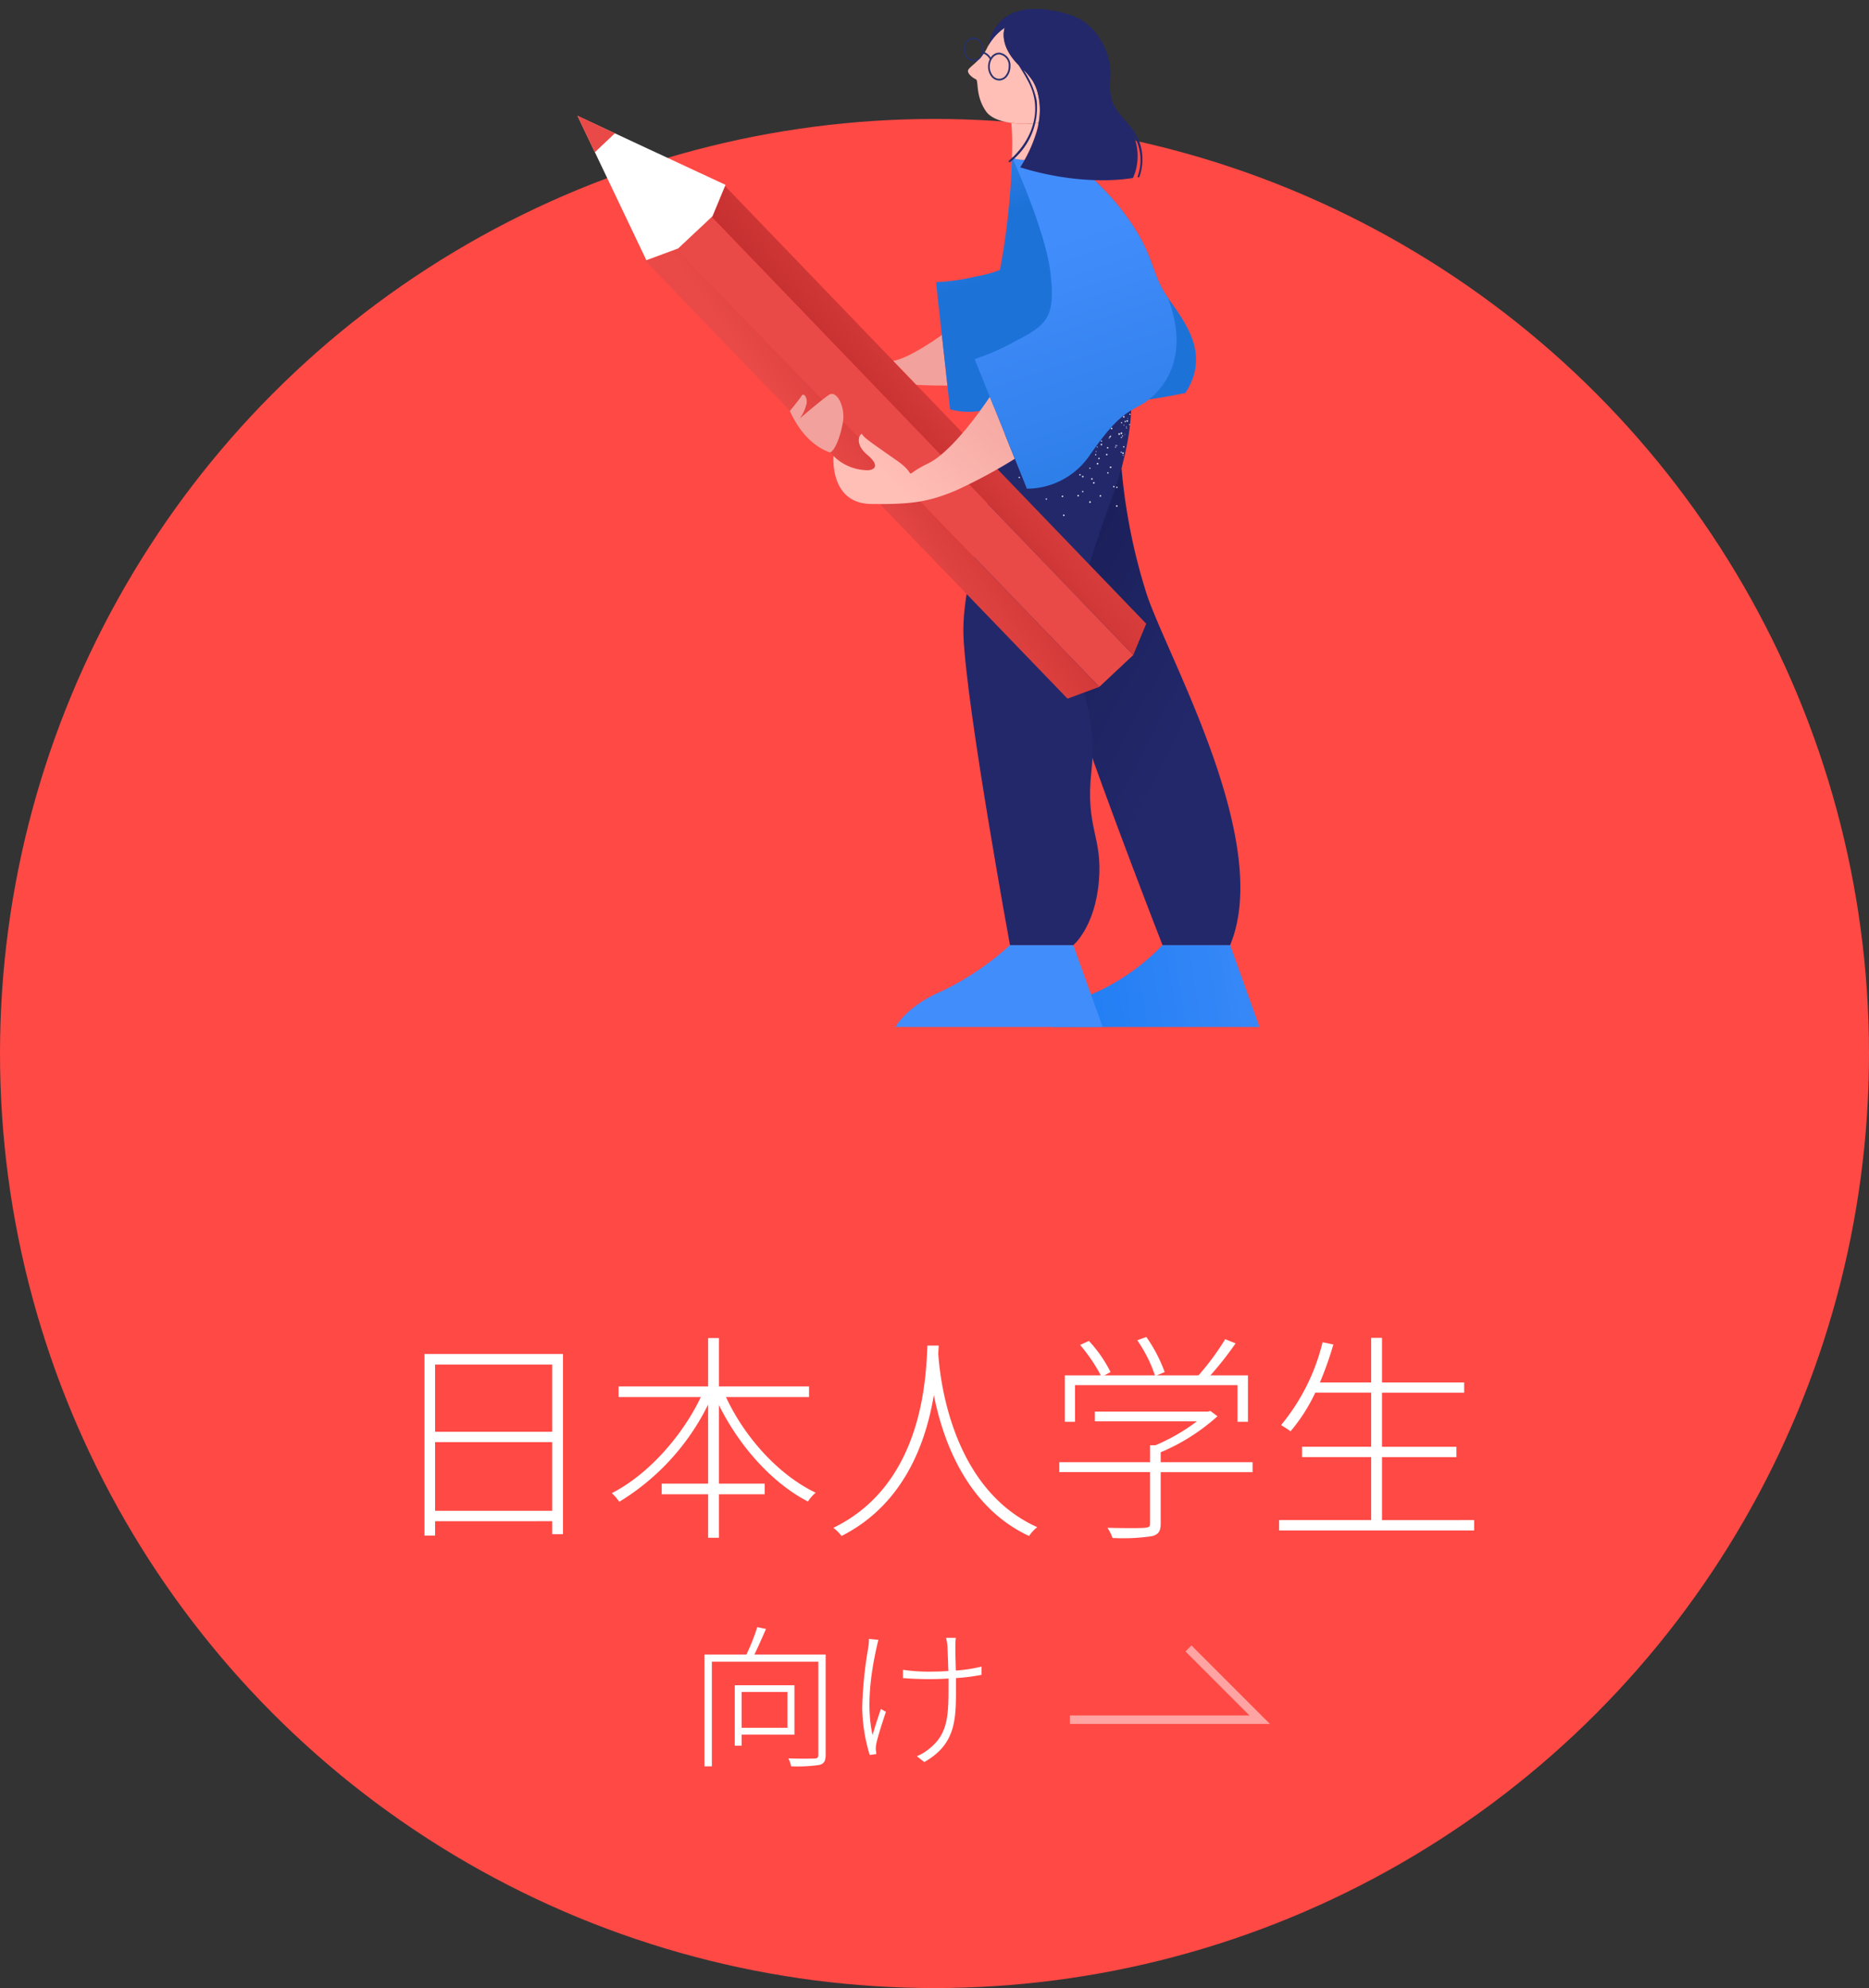 <svg xmlns="http://www.w3.org/2000/svg" xmlns:xlink="http://www.w3.org/1999/xlink" width="220" height="234" viewBox="0 0 220 234">
  <rect x="0" y="0" width="220" height="234" fill="#333333" stroke="none"/>
  <defs>
    <style>
      .cls-1 {
        fill: #ff4945;
      }

      .cls-2, .cls-8 {
        fill: #fff;
      }

      .cls-3 {
        fill: #ffa4a2;
      }

      .cls-4 {
        fill: url(#名称未設定グラデーション_47);
      }

      .cls-5 {
        fill: #428dfc;
      }

      .cls-6 {
        fill: url(#名称未設定グラデーション_2);
      }

      .cls-7 {
        fill: #23286b;
      }

      .cls-8 {
        opacity: 0.86;
        isolation: isolate;
      }

      .cls-9 {
        fill: url(#名称未設定グラデーション_50);
      }

      .cls-10 {
        fill: url(#名称未設定グラデーション_50-2);
      }

      .cls-11 {
        fill: #e94a47;
      }

      .cls-12 {
        fill: url(#名称未設定グラデーション_33);
      }

      .cls-13 {
        fill: url(#名称未設定グラデーション_33-2);
      }

      .cls-14 {
        fill: url(#名称未設定グラデーション_40);
      }

      .cls-15 {
        fill: url(#名称未設定グラデーション_33-3);
      }

      .cls-16 {
        fill: url(#名称未設定グラデーション_40-2);
      }

      .cls-17 {
        fill: url(#名称未設定グラデーション_40-3);
      }

      .cls-18 {
        fill: url(#名称未設定グラデーション_33-4);
      }

      .cls-19 {
        fill: #ffbeb6;
      }

      .cls-20 {
        fill: url(#名称未設定グラデーション_58);
      }
    </style>
    <linearGradient id="名称未設定グラデーション_47" data-name="名称未設定グラデーション 47" x1="-69752.63" y1="169746.004" x2="-70811.757" y2="169571.341" gradientTransform="matrix(0.035, 0, 0, -0.035, 2591.1, 6037.978)" gradientUnits="userSpaceOnUse">
      <stop offset="0" stop-color="#3e8af8"/>
      <stop offset="1" stop-color="#1479f2"/>
    </linearGradient>
    <linearGradient id="名称未設定グラデーション_2" data-name="名称未設定グラデーション 2" x1="-69791.785" y1="170485.433" x2="-70740.874" y2="170988.501" gradientTransform="matrix(0.035, 0, 0, -0.035, 2591.1, 6037.978)" gradientUnits="userSpaceOnUse">
      <stop offset="0" stop-color="#23286b"/>
      <stop offset="1" stop-color="#151a4f"/>
    </linearGradient>
    <linearGradient id="名称未設定グラデーション_50" data-name="名称未設定グラデーション 50" x1="-71492.31" y1="171262.517" x2="-71009.738" y2="171611.611" gradientTransform="matrix(0.035, 0, 0, -0.035, 2591.1, 6037.978)" gradientUnits="userSpaceOnUse">
      <stop offset="0" stop-color="#e94a47"/>
      <stop offset="0.81" stop-color="#c63030"/>
    </linearGradient>
    <linearGradient id="名称未設定グラデーション_50-2" x1="-70931.631" y1="171727.124" x2="-71414.322" y2="171331.727" xlink:href="#名称未設定グラデーション_50"/>
    <linearGradient id="名称未設定グラデーション_33" data-name="名称未設定グラデーション 33" x1="-71569.266" y1="171578.985" x2="-71388.763" y2="171578.985" gradientTransform="matrix(0.035, 0, 0, -0.035, 2591.1, 6037.978)" gradientUnits="userSpaceOnUse">
      <stop offset="0" stop-color="#ffbeb6"/>
      <stop offset="1" stop-color="#f2a19c"/>
    </linearGradient>
    <linearGradient id="名称未設定グラデーション_33-2" x1="-71220.305" y1="171790.834" x2="-71037.791" y2="171790.834" xlink:href="#名称未設定グラデーション_33"/>
    <linearGradient id="名称未設定グラデーション_40" data-name="名称未設定グラデーション 40" x1="-70826.076" y1="172173.158" x2="-70646.146" y2="171587.342" gradientTransform="matrix(0.035, 0, 0, -0.035, 2591.1, 6037.978)" gradientUnits="userSpaceOnUse">
      <stop offset="0.129" stop-color="#428dfc"/>
      <stop offset="0.999" stop-color="#1d72d8"/>
    </linearGradient>
    <linearGradient id="名称未設定グラデーション_33-3" x1="-71360.349" y1="171208.008" x2="-70959.093" y2="171628.524" xlink:href="#名称未設定グラデーション_33"/>
    <linearGradient id="名称未設定グラデーション_40-2" x1="-70737.191" y1="172332.527" x2="-70590.312" y2="171818.45" xlink:href="#名称未設定グラデーション_40"/>
    <linearGradient id="名称未設定グラデーション_40-3" x1="-70618.492" y1="171892.098" x2="-70086.71" y2="170298.636" xlink:href="#名称未設定グラデーション_40"/>
    <linearGradient id="名称未設定グラデーション_33-4" x1="-70827.56" y1="172345.569" x2="-70775.537" y2="172596.503" xlink:href="#名称未設定グラデーション_33"/>
    <linearGradient id="名称未設定グラデーション_58" data-name="名称未設定グラデーション 58" x1="128008.777" y1="137857.914" x2="128182.007" y2="137857.914" gradientTransform="matrix(-0.033, -0.012, 0.012, -0.033, 2672.85, 6052.455)" gradientUnits="userSpaceOnUse">
      <stop offset="0" stop-color="#28306d"/>
      <stop offset="0.51" stop-color="#1f275f"/>
      <stop offset="1" stop-color="#171f51"/>
    </linearGradient>
  </defs>
  <g id="_1_toppage_FV1_" data-name="1_toppage(FV1)">
    <g>
      <circle class="cls-1" cx="110" cy="124" r="110"/>
      <g>
        <path class="cls-2" d="M66.269,159.365v21.217H65v-1.534H51.214v1.69H49.966V159.365Zm-15.055,1.248v7.905H65v-7.905ZM65,177.826V169.74H51.214v8.086Z"/>
        <path class="cls-2" d="M85.457,164.436c2.21,4.784,6.24,9.2,10.556,11.258a4.435,4.435,0,0,0-.91,1.04c-4.186-2.158-8.086-6.5-10.478-11.362v9.256h5.382v1.248H84.625V181H83.351v-5.122H77.89v-1.248h5.461V165.32A27.707,27.707,0,0,1,72.9,176.76a6.506,6.506,0,0,0-.884-1.014c4.108-2.08,8.216-6.552,10.478-11.31H72.82v-1.248H83.351v-5.695h1.274v5.695H95.233v1.248Z"/>
        <path class="cls-2" d="M110.442,159.313c.208,3.172,1.639,15.939,11.649,20.437a4.535,4.535,0,0,0-.962,1.04c-7.358-3.432-10.141-11.232-11.207-16.589-.909,5.487-3.458,12.845-10.868,16.589a4.814,4.814,0,0,0-.962-.962c10.686-5.174,10.894-17.993,11.076-21.451H110.5Z"/>
        <path class="cls-2" d="M147.441,173.276H136.625v6.032c0,.884-.234,1.3-1.041,1.508a23.565,23.565,0,0,1-4.628.208,5.655,5.655,0,0,0-.6-1.2c2.236.052,3.849.052,4.394,0s.624-.156.624-.52v-6.032H124.69v-1.17h10.686v-2h.65a22.669,22.669,0,0,0,4.863-2.808H128.876v-1.144h13.312l.287-.078.832.624a23.63,23.63,0,0,1-6.682,4.238v1.17h10.816Zm-20.9-5.928h-1.2v-5.461h4.238a19.986,19.986,0,0,0-2.444-3.588l1.04-.468a15.639,15.639,0,0,1,2.548,3.666l-.728.39h5.954a16.652,16.652,0,0,0-2.08-4.134l1.067-.39a17.669,17.669,0,0,1,2.158,4.134l-.937.39h4.915a29.974,29.974,0,0,0,3.146-4.264l1.222.494a39.5,39.5,0,0,1-2.964,3.77h4.42v5.461h-1.222v-4.316H126.536Z"/>
        <path class="cls-2" d="M173.519,178.918v1.222H150.56v-1.222H161.4v-7.41h-8.138v-1.222H161.4v-6.37h-6.578a20.427,20.427,0,0,1-2.912,4.55c-.234-.182-.806-.546-1.118-.728a24.257,24.257,0,0,0,4.888-9.751l1.274.26a41.408,41.408,0,0,1-1.586,4.473H161.4v-5.253h1.275v5.253h9.672v1.2h-9.672v6.37h8.762v1.222h-8.762v7.41Z"/>
        <path class="cls-2" d="M97.189,206.532c0,.72-.18,1.062-.738,1.206a17.831,17.831,0,0,1-3.331.162,3.451,3.451,0,0,0-.325-.936c1.441.054,2.7.036,3.08.018.359-.018.45-.108.45-.45V195.585H83.793V207.9h-.864V194.739h4.933a24.979,24.979,0,0,0,1.279-3.224l1.026.216c-.433.973-.918,2.107-1.369,3.008h8.391ZM87.3,204.173v1.3h-.81v-7.113h7.022v5.816Zm0-5.023v4.213h5.4V199.15Z"/>
        <path class="cls-2" d="M103.4,193.01c-.073.252-.163.666-.235.972-.648,2.953-1.224,6.9-.45,10.245.234-.864.63-2.07.973-3.079l.593.342c-.36,1.063-.954,2.881-1.116,3.692a2.824,2.824,0,0,0-.072.756c.018.162.054.378.054.522l-.774.108a19.992,19.992,0,0,1-.882-5.582,47.694,47.694,0,0,1,.72-7.112,7.047,7.047,0,0,0,.072-.972Zm12.135,4.123a22.822,22.822,0,0,1-3.007.378v.522c0,4.052.18,7.149-3.727,9.363l-.882-.684a5.826,5.826,0,0,0,1.53-.936c2.233-1.819,2.2-4.051,2.2-7.743v-.468c-.792.054-1.6.072-2.395.072-.9,0-2.251-.054-2.971-.126v-.972a20.5,20.5,0,0,0,2.971.216c.774,0,1.585-.018,2.377-.072-.036-1.17-.09-2.557-.108-2.953a6.543,6.543,0,0,0-.162-.954h1.152a6.375,6.375,0,0,0-.054.936c-.018.378.018,1.765.054,2.917a18.4,18.4,0,0,0,3.025-.468Z"/>
      </g>
      <polygon class="cls-3" points="149.487 202.912 125.93 202.912 125.93 201.912 147.073 201.912 139.542 194.382 140.25 193.675 149.487 202.912"/>
      <g>
        <g id="woman--7atqUNi33h5V0v30rIW">
          <path id="R_shoe--7atqUNi33h5V0v30rIW" data-name="R shoe--7atqUNi33h5V0v30rIW" class="cls-4" d="M144.8,111.244l3.453,9.63H123.872s1.25-2.411,5.417-4.2a25.778,25.778,0,0,0,7.552-5.436H144.8"/>
          <path id="L_shoe--7atqUNi33h5V0v30rIW" data-name="L shoe--7atqUNi33h5V0v30rIW" class="cls-5" d="M126.337,111.244l3.453,9.63H105.41s1.25-2.411,5.418-4.2a32.85,32.85,0,0,0,8.057-5.435h7.452"/>
          <path id="R_trousers--7atqUNi33h5V0v30rIW" data-name="R trousers--7atqUNi33h5V0v30rIW" class="cls-6" d="M132.876,43.315s.977,2.256-.86,11.8h0a68.279,68.279,0,0,0,2.941,14.755c2.448,7.465,14.913,29.154,9.841,41.373h-7.957s-10.7-27.421-12.412-34.885-5.671-29.513-7.755-33.434h0l16.2.391"/>
          <path id="L_trousers--7atqUNi33h5V0v30rIW" data-name="L trousers--7atqUNi33h5V0v30rIW" class="cls-7" d="M132.264,42.214s2.816,5.017-1.469,16.643-4.407,15.175-4.163,18.357,2.571,6.853,1.836,13.584,1.364,7.623.874,13.007-3.005,7.438-3.005,7.438h-7.453s-5.106-27.788-5.473-36.355,6.247-23.7,6-32.063h0Z"/>
          <path id="texture--7atqUNi33h5V0v30rIW" class="cls-8" d="M130.335,53.436a.09.09,0,0,0-.127.008h0a.093.093,0,0,0,.14.123h0A.1.1,0,0,0,130.335,53.436Zm-5.12,7.125a.094.094,0,0,0-.087.1.09.09,0,0,0,.094.085h.005a.093.093,0,0,0,.087-.1.091.091,0,0,0-.1-.084Zm-.158-2.235a.091.091,0,0,0-.084.1h0a.094.094,0,0,0,.1.088.1.1,0,0,0,.088-.1h0A.1.1,0,0,0,125.057,58.326Zm5.819-7.975a.087.087,0,0,0-.113.054l0,0a.092.092,0,0,0,.054.117.09.09,0,0,0,.117-.054l0-.006a.088.088,0,0,0-.054-.113Zm-1.262,7.98a.094.094,0,0,0-.125-.045.1.1,0,0,0-.046.125.1.1,0,0,0,.126.046h0A.1.1,0,0,0,129.614,58.331Zm-1-2a.1.1,0,0,0-.125-.046.094.094,0,0,0,.08.171h0A.1.1,0,0,0,128.614,56.327Zm3.861-6.8a.082.082,0,0,0-.038.159h0a.082.082,0,0,0,.038-.159Zm-.94,7.783a.082.082,0,0,0-.14.087h0a.08.08,0,0,0,.113.025A.082.082,0,0,0,131.535,57.309Zm-1.06-1.694a.082.082,0,1,0-.026.114h0a.08.08,0,0,0,.028-.111l0,0Zm-1.059-1.7a.061.061,0,0,0-.032-.031h0a.084.084,0,0,0-.1.122h0a.083.083,0,0,0,.114.025.066.066,0,0,0,.033-.049A.072.072,0,0,0,129.416,53.917Zm-6.231,4.742a.082.082,0,0,0-.1.061h0a.079.079,0,0,0,.056.1h0a.088.088,0,0,0,.1-.063A.086.086,0,0,0,123.185,58.659Zm9.143-6.134a.082.082,0,0,0-.115.018v0a.077.077,0,0,0,.013.109l0,0a.081.081,0,0,0,.114-.014l0,0A.085.085,0,0,0,132.328,52.525ZM130.7,51.363a.088.088,0,0,0-.117.021.083.083,0,0,0,.021.116.084.084,0,0,0,.1-.137Zm-3.262,6.413a.086.086,0,0,0-.067.1.083.083,0,0,0,.095.067.084.084,0,0,0,.07-.094.086.086,0,0,0-.1-.07Zm-.329-1.972a.087.087,0,0,0-.067.1.082.082,0,0,0,.094.067.079.079,0,0,0,.068-.09v0A.084.084,0,0,0,127.108,55.8Zm-7.076.329a.085.085,0,0,0-.116.017.083.083,0,0,0,.018.115l0,0a.078.078,0,0,0,.109-.014l0,0a.081.081,0,0,0-.015-.114l0,0Zm11.35-3.733a.05.05,0,1,0,0,.07h0a.052.052,0,0,0,0-.07Zm-.8-.86a.05.05,0,1,0,0,.07h0a.051.051,0,0,0,0-.07ZM132.309,50a.048.048,0,0,0-.063.023v0a.053.053,0,0,0,.024.067.05.05,0,0,0,.064-.025.054.054,0,0,0-.025-.067Zm-3.246,3.135a.047.047,0,0,0-.059-.03h0a.048.048,0,0,0-.03.061v0a.052.052,0,0,0,.063.029.05.05,0,0,0,.029-.063Zm3.175.426a.053.053,0,0,0-.073-.018h0a.054.054,0,0,0-.02.074l0,0a.051.051,0,0,0,.072.018h0a.058.058,0,0,0,.017-.078Zm-.726-1.134a.052.052,0,0,0-.073-.017h0a.056.056,0,0,0-.017.078.057.057,0,0,0,.077.018.055.055,0,0,0,.017-.075l0,0Zm-.723-1.133a.057.057,0,0,0-.1.06h0l.005.008a.061.061,0,0,0,.072.01.059.059,0,0,0,.018-.079Zm1.848-.981a.057.057,0,0,0-.078.012.056.056,0,0,0,.013.078h0a.055.055,0,0,0,.076-.012.058.058,0,0,0-.013-.079Zm-3.19,3.617a.054.054,0,0,0-.062-.045h0a.057.057,0,0,0-.042.065A.054.054,0,0,0,129.4,54h0a.081.081,0,0,0,.021-.01A.049.049,0,0,0,129.447,53.931Zm-.3-1.372a.062.062,0,0,0-.046.067.059.059,0,0,0,.068.043.054.054,0,0,0,.042-.064h0a.056.056,0,0,0-.064-.046Zm3.194-3.576a.095.095,0,1,0,.022.133.1.1,0,0,0-.022-.133Zm-.9,10.483a.1.1,0,0,0-.081.109.1.1,0,0,0,.109.079.1.1,0,0,0,.082-.109.1.1,0,0,0-.11-.079Zm-.36-2.279a.1.1,0,0,0,.031.188.1.1,0,0,0,.079-.11.1.1,0,0,0-.11-.078Zm-.356-2.28a.095.095,0,1,0,.023.188h0a.1.1,0,0,0,.082-.109.1.1,0,0,0-.109-.079Zm-.36-2.28a.1.1,0,0,0-.079.108v0a.1.1,0,0,0,.188-.03h0a.094.094,0,0,0-.107-.079Zm-8.433,4.6a.094.094,0,0,0,.017.131h0a.1.1,0,0,0,.136-.021M132.1,50.943a.1.1,0,0,0-.131-.033h0a.1.1,0,1,0,.1.161.1.1,0,0,0,.03-.129Zm-5.165,7.306a.093.093,0,0,0-.113.069v0a.1.1,0,0,0,.067.117.1.1,0,0,0,.117-.071.1.1,0,0,0-.071-.117Zm.541-2.243a.093.093,0,0,0-.112.066v.006a.093.093,0,0,0,.068.113h0a.1.1,0,0,0,.116-.07h0a.091.091,0,0,0-.065-.112l-.006,0Zm5.283-6.51a.091.091,0,0,0-.126-.028l0,0a.1.1,0,0,0-.028.13.1.1,0,0,0,.134.028.1.1,0,0,0,.026-.132Zm-4.429,9.5a.1.1,0,1,0,.075.114.1.1,0,0,0-.075-.114Zm.446-2.255a.1.1,0,0,0-.114.078.1.1,0,0,0,.075.111.1.1,0,0,0,.114-.075.1.1,0,0,0-.075-.114Zm.442-2.253a.095.095,0,1,0-.036.186h0a.1.1,0,0,0,.113-.075.1.1,0,0,0-.078-.111Zm.447-2.255a.1.1,0,0,0-.111.073v0a.1.1,0,0,0,.075.111.092.092,0,0,0,.11-.069v-.006a.094.094,0,0,0-.073-.11Zm2.509,1.01a.1.1,0,0,0-.076.113.095.095,0,0,0,.186-.036v0a.093.093,0,0,0-.109-.075Zm-.454-2.253a.1.1,0,1,0,.113.076.1.1,0,0,0-.113-.076Zm1.355-2.25a.07.07,0,0,0-.088-.044l0,0a.072.072,0,0,0-.041.093h0a.07.07,0,0,0,.091.04h0a.07.07,0,0,0,.042-.088l0,0Zm-4.757,6.309a.069.069,0,0,0-.092.031l0,.006a.072.072,0,0,0,.132.058A.073.073,0,0,0,128.323,55.046Zm.683-1.593a.072.072,0,0,0-.095.034v0a.073.073,0,1,0,.1-.036Zm.681-1.6a.073.073,0,0,0-.058.133.072.072,0,0,0,.095-.037h0a.073.073,0,0,0-.037-.1Zm2.3,1.3a.069.069,0,0,0-.07.069v0a.071.071,0,0,0,.069.073h0a.076.076,0,0,0,.074-.073.072.072,0,0,0-.073-.07Zm.023-1.735a.076.076,0,0,0-.074.073.068.068,0,0,0,.067.07h0a.068.068,0,0,0,.072-.065V51.5a.07.07,0,0,0-.069-.073Zm.019-1.732a.07.07,0,0,0-.07.07h0a.068.068,0,0,0,.065.073h0a.071.071,0,0,0,.073-.07h0a.075.075,0,0,0-.073-.073Zm.413,1.407a.04.04,0,0,0-.017.078h0a.04.04,0,0,0,.014-.078Zm.163-.933a.037.037,0,0,0-.044.03v0a.036.036,0,0,0,.025.043h0a.038.038,0,0,0,.045-.03h0a.042.042,0,0,0-.03-.047Zm.162-.931a.037.037,0,0,0-.044.03h0a.04.04,0,0,0,.03.048.039.039,0,0,0,.045-.031v0a.037.037,0,0,0-.03-.044Zm-1.422,3.347a.061.061,0,0,0-.084.017l0,.005a.059.059,0,0,0,.013.083l0,0a.064.064,0,0,0,.089-.017h0a.063.063,0,0,0-.017-.088l0,0Zm.835-1.328a.065.065,0,0,0-.09.021.063.063,0,0,0,.018.087l0,0a.061.061,0,0,0,.084-.017l0,0a.062.062,0,0,0-.015-.087l0,0Zm.833-1.326a.065.065,0,0,0-.09.021.063.063,0,0,0,.019.088h0a.065.065,0,0,0,.069-.11Z"/>
          <g id="pencil--7atqUNi33h5V0v30rIW">
            <polygon class="cls-9" points="129.402 80.845 125.657 82.234 75.967 30.705 79.713 29.316 129.402 80.845"/>
            <polygon class="cls-10" points="133.391 77.104 134.921 73.414 85.284 21.834 83.755 25.524 133.391 77.104"/>
            <polygon class="cls-11" points="79.713 29.316 129.402 80.845 133.391 77.104 83.755 25.524 79.713 29.316"/>
          </g>
          <path id="R_hand--7atqUNi33h5V0v30rIW" data-name="R hand--7atqUNi33h5V0v30rIW" class="cls-12" d="M92.975,48.372s1.068-1.29,1.379-1.779.8.445.534,1.112a4.539,4.539,0,0,1-.756,1.557s2.581-2.224,3.471-2.8,1.958,1.469,1.6,3.337-.958,3.228-1.492,3.45C97.713,53.246,94.844,52.554,92.975,48.372Z"/>
          <path id="R_hand-2--7atqUNi33h5V0v30rIW" data-name="R hand-2--7atqUNi33h5V0v30rIW" class="cls-13" d="M111.521,45.387c-1.947.011-3.659-.089-3.659-.089l-2.712-2.819c1.8-.314,4.977-2.52,5.715-3.048Z"/>
          <path id="L_hand--7atqUNi33h5V0v30rIW" data-name="L hand--7atqUNi33h5V0v30rIW" class="cls-14" d="M125.829,42.863c-2.061.43-3.3,1.058-6.446,3.614l-.278.228a8.186,8.186,0,0,1-7.275,1.469L110.18,33.21a24.174,24.174,0,0,0,4.74-.68,13.46,13.46,0,0,0,2.789-.764c1.66-.735,2.3-2,2.832-5.172a34.058,34.058,0,0,0,.1-7.784,4.634,4.634,0,0,0,3.041-1.283,25.471,25.471,0,0,1,5.7,4.239,29.729,29.729,0,0,1,2.68,11.439C132.416,40.214,127.951,42.422,125.829,42.863Z"/>
          <path id="L_hand-2--7atqUNi33h5V0v30rIW" data-name="L hand-2--7atqUNi33h5V0v30rIW" class="cls-15" d="M119.455,54a61.133,61.133,0,0,1-7.093,3.8c-3.038,1.23-4.918,1.591-9.836,1.519s-4.41-5.644-4.41-5.644a5.741,5.741,0,0,0,3.832,1.668c.722.072,1.88-.361.145-1.807s-.725-2.749-.581-2.388,1.447,1.23,4.124,3.109.217,1.952,3.616.289c2.674-1.307,5.979-5.93,7.262-7.837Z"/>
          <path id="sweater--7atqUNi33h5V0v30rIW" class="cls-16" d="M139.528,46.253q-2.27.474-4.288.766c-7.565,1.11-12.6.489-15.857-.542a14.226,14.226,0,0,1-3.638-1.679,6.565,6.565,0,0,1-1.7-1.5,43.289,43.289,0,0,0,3.665-11.535,85.244,85.244,0,0,0,1.409-13.276l.43.209a4.175,4.175,0,0,0,1.091.11,4.628,4.628,0,0,0,3.041-1.282,25.44,25.44,0,0,1,5.7,4.239,27.942,27.942,0,0,1,2.786,3.129c3.874,5.078,3.174,7.146,5.3,10.152a.243.243,0,0,0,.014.02C139.6,38.068,142.481,41.736,139.528,46.253Z"/>
          <path id="L_sleeve--7atqUNi33h5V0v30rIW" data-name="L sleeve--7atqUNi33h5V0v30rIW" class="cls-17" d="M135.241,47.019a7.685,7.685,0,0,1-1.208.788c-2.1,1.092-3.222,2.144-5.938,6.025a8.948,8.948,0,0,1-7.22,3.686l-5.13-12.72-1.019-2.527a26.157,26.157,0,0,0,4.782-2.115c3.86-1.941,4.691-2.907,4.16-7.9s-4.551-13.767-4.551-13.767l.43.208a4.219,4.219,0,0,0,1.091.111,4.634,4.634,0,0,0,3.041-1.283,25.471,25.471,0,0,1,5.7,4.239,27.942,27.942,0,0,1,2.786,3.129c3.874,5.078,3.174,7.146,5.3,10.153,0,0,.008.014.014.019.086.247.172.494.255.747C139.756,41.833,137.326,45.362,135.241,47.019Z"/>
          <path id="neck--7atqUNi33h5V0v30rIW" class="cls-18" d="M122.248,14.471a12.368,12.368,0,0,1-.438,1.671,15.823,15.823,0,0,1-1.2,2.668,4.183,4.183,0,0,1-1.069-.111l-.422-.2-.008,0a31.461,31.461,0,0,0-.062-4.015c.17.023.339.039.509.048A13.1,13.1,0,0,0,122.248,14.471Z"/>
          <path id="face--7atqUNi33h5V0v30rIW" class="cls-19" d="M122.248,14.471c-1.671.222-5.107.18-6.184-1.366-1.289-1.852-.836-3.615-1.195-3.773s-1.044-.675-.913-1.072,1.538-1.16,2.194-2.534c.061-.128.122-.25.188-.366l0,0a.716.716,0,0,1,.045-.087.226.226,0,0,1,.025-.038l.008-.014c.011-.017.022-.036.033-.056.087-.136.217-.336.392-.561.081-.1.172-.219.275-.336s.246-.266.386-.4l.03-.028c.034-.033.067-.067.1-.1.064-.059.131-.114.2-.17.053-.044.108-.086.164-.125l.08-.058c.05-.036.1-.072.156-.1a.244.244,0,0,1,.033-.023l0,.012a2.108,2.108,0,0,0-.086.361c-.008.038-.014.083-.019.127a2.784,2.784,0,0,0-.014.5c0,.028,0,.055,0,.086s.006.058.009.089c.005.061.014.125.025.189,0,.008,0,.014,0,.022.014.094.033.188.056.28.006.037.017.07.025.106l0,0c.017.07.039.142.064.214v.006c.011.036.024.072.038.108a4.2,4.2,0,0,0,.2.48c.024.056.055.111.086.17.014.027.028.052.044.08s.028.058.045.086a.26.26,0,0,0,.028.045,1.355,1.355,0,0,0,.078.13c.027.045.055.089.086.134s.056.088.089.133c.08.117.169.233.264.352.052.067.108.134.163.2a9.328,9.328,0,0,0,.7.725l.158.15A8.109,8.109,0,0,1,121.6,9.576l.145.283a5.861,5.861,0,0,1,.339.825A7.643,7.643,0,0,1,122.248,14.471Z"/>
          <path id="eyeglasses--7atqUNi33h5V0v30rIW" class="cls-20" d="M114.6,7.222a.991.991,0,0,0,.2-.019,1.247,1.247,0,0,0,.89-.917,1.387,1.387,0,0,1,.816.686,1.94,1.94,0,0,0-.2.845,1.863,1.863,0,0,0,.365,1.157,1.194,1.194,0,0,0,.934.5,1.167,1.167,0,0,0,.228-.022A1.248,1.248,0,0,0,118.544,9a1.863,1.863,0,0,0,.392-1.148,1.509,1.509,0,0,0-1.3-1.657,1.194,1.194,0,0,0-.946.478c-.027.034-.048.073-.072.109a1.5,1.5,0,0,0-.885-.693,1.7,1.7,0,0,0,.024-.267,1.3,1.3,0,0,0-1.123-1.43h0a1.3,1.3,0,0,0-1.157,1.4A1.3,1.3,0,0,0,114.6,7.222Zm1.905.6a1.648,1.648,0,0,1,.346-1.02,1.039,1.039,0,0,1,.6-.385.869.869,0,0,1,.184-.017,1.306,1.306,0,0,1,1.094,1.448,1.652,1.652,0,0,1-.346,1.02.94.94,0,0,1-1.309.233.951.951,0,0,1-.246-.252A1.646,1.646,0,0,1,116.506,7.82Zm-2.821-2.026a.964.964,0,1,1,1.865.023.964.964,0,1,1-1.865-.023Z"/>
          <path id="hair--7atqUNi33h5V0v30rIW" class="cls-7" d="M133.943,16.282c-.71-1.532-2.206-2.605-2.921-4.071a6.416,6.416,0,0,1-.334-2.707,7.5,7.5,0,0,0-1.153-4.833.082.082,0,0,0-.016-.025A6.4,6.4,0,0,0,125.825,1.7c-3.605-1.1-8.44-1.329-9.487,3.659a6.352,6.352,0,0,1,1.936-2.1c-.035.094-.748,1.992,1.616,4.387.428.7.877,1.405,1.244,2.142,1.649,3.313.3,6.84-2.371,9.129-.1.087.046.234.147.147a8.092,8.092,0,0,0,3.117-7.218,9.882,9.882,0,0,0-1.575-3.65A7.828,7.828,0,0,1,121.6,9.577c.048.091.095.186.145.283a5.652,5.652,0,0,1,.339.825,8.729,8.729,0,0,1-.269,5.457,15.717,15.717,0,0,1-1.731,3.554c7.746,2.393,13.286,1.243,13.286,1.243a6.311,6.311,0,0,0-.026-5.179,5.676,5.676,0,0,1,.57,5c-.043.127.158.182.2.055A6.011,6.011,0,0,0,133.943,16.282Z"/>
          <polyline id="top_of_pencil--7atqUNi33h5V0v30rIW" data-name="top of pencil--7atqUNi33h5V0v30rIW" class="cls-2" points="76.083 30.627 67.993 13.654 85.4 21.757 83.871 25.446 79.829 29.239 76.083 30.627"/>
        </g>
        <polygon class="cls-11" points="67.96 13.602 72.381 15.687 70.009 17.933 67.96 13.602"/>
      </g>
    </g>
  </g>
</svg>
